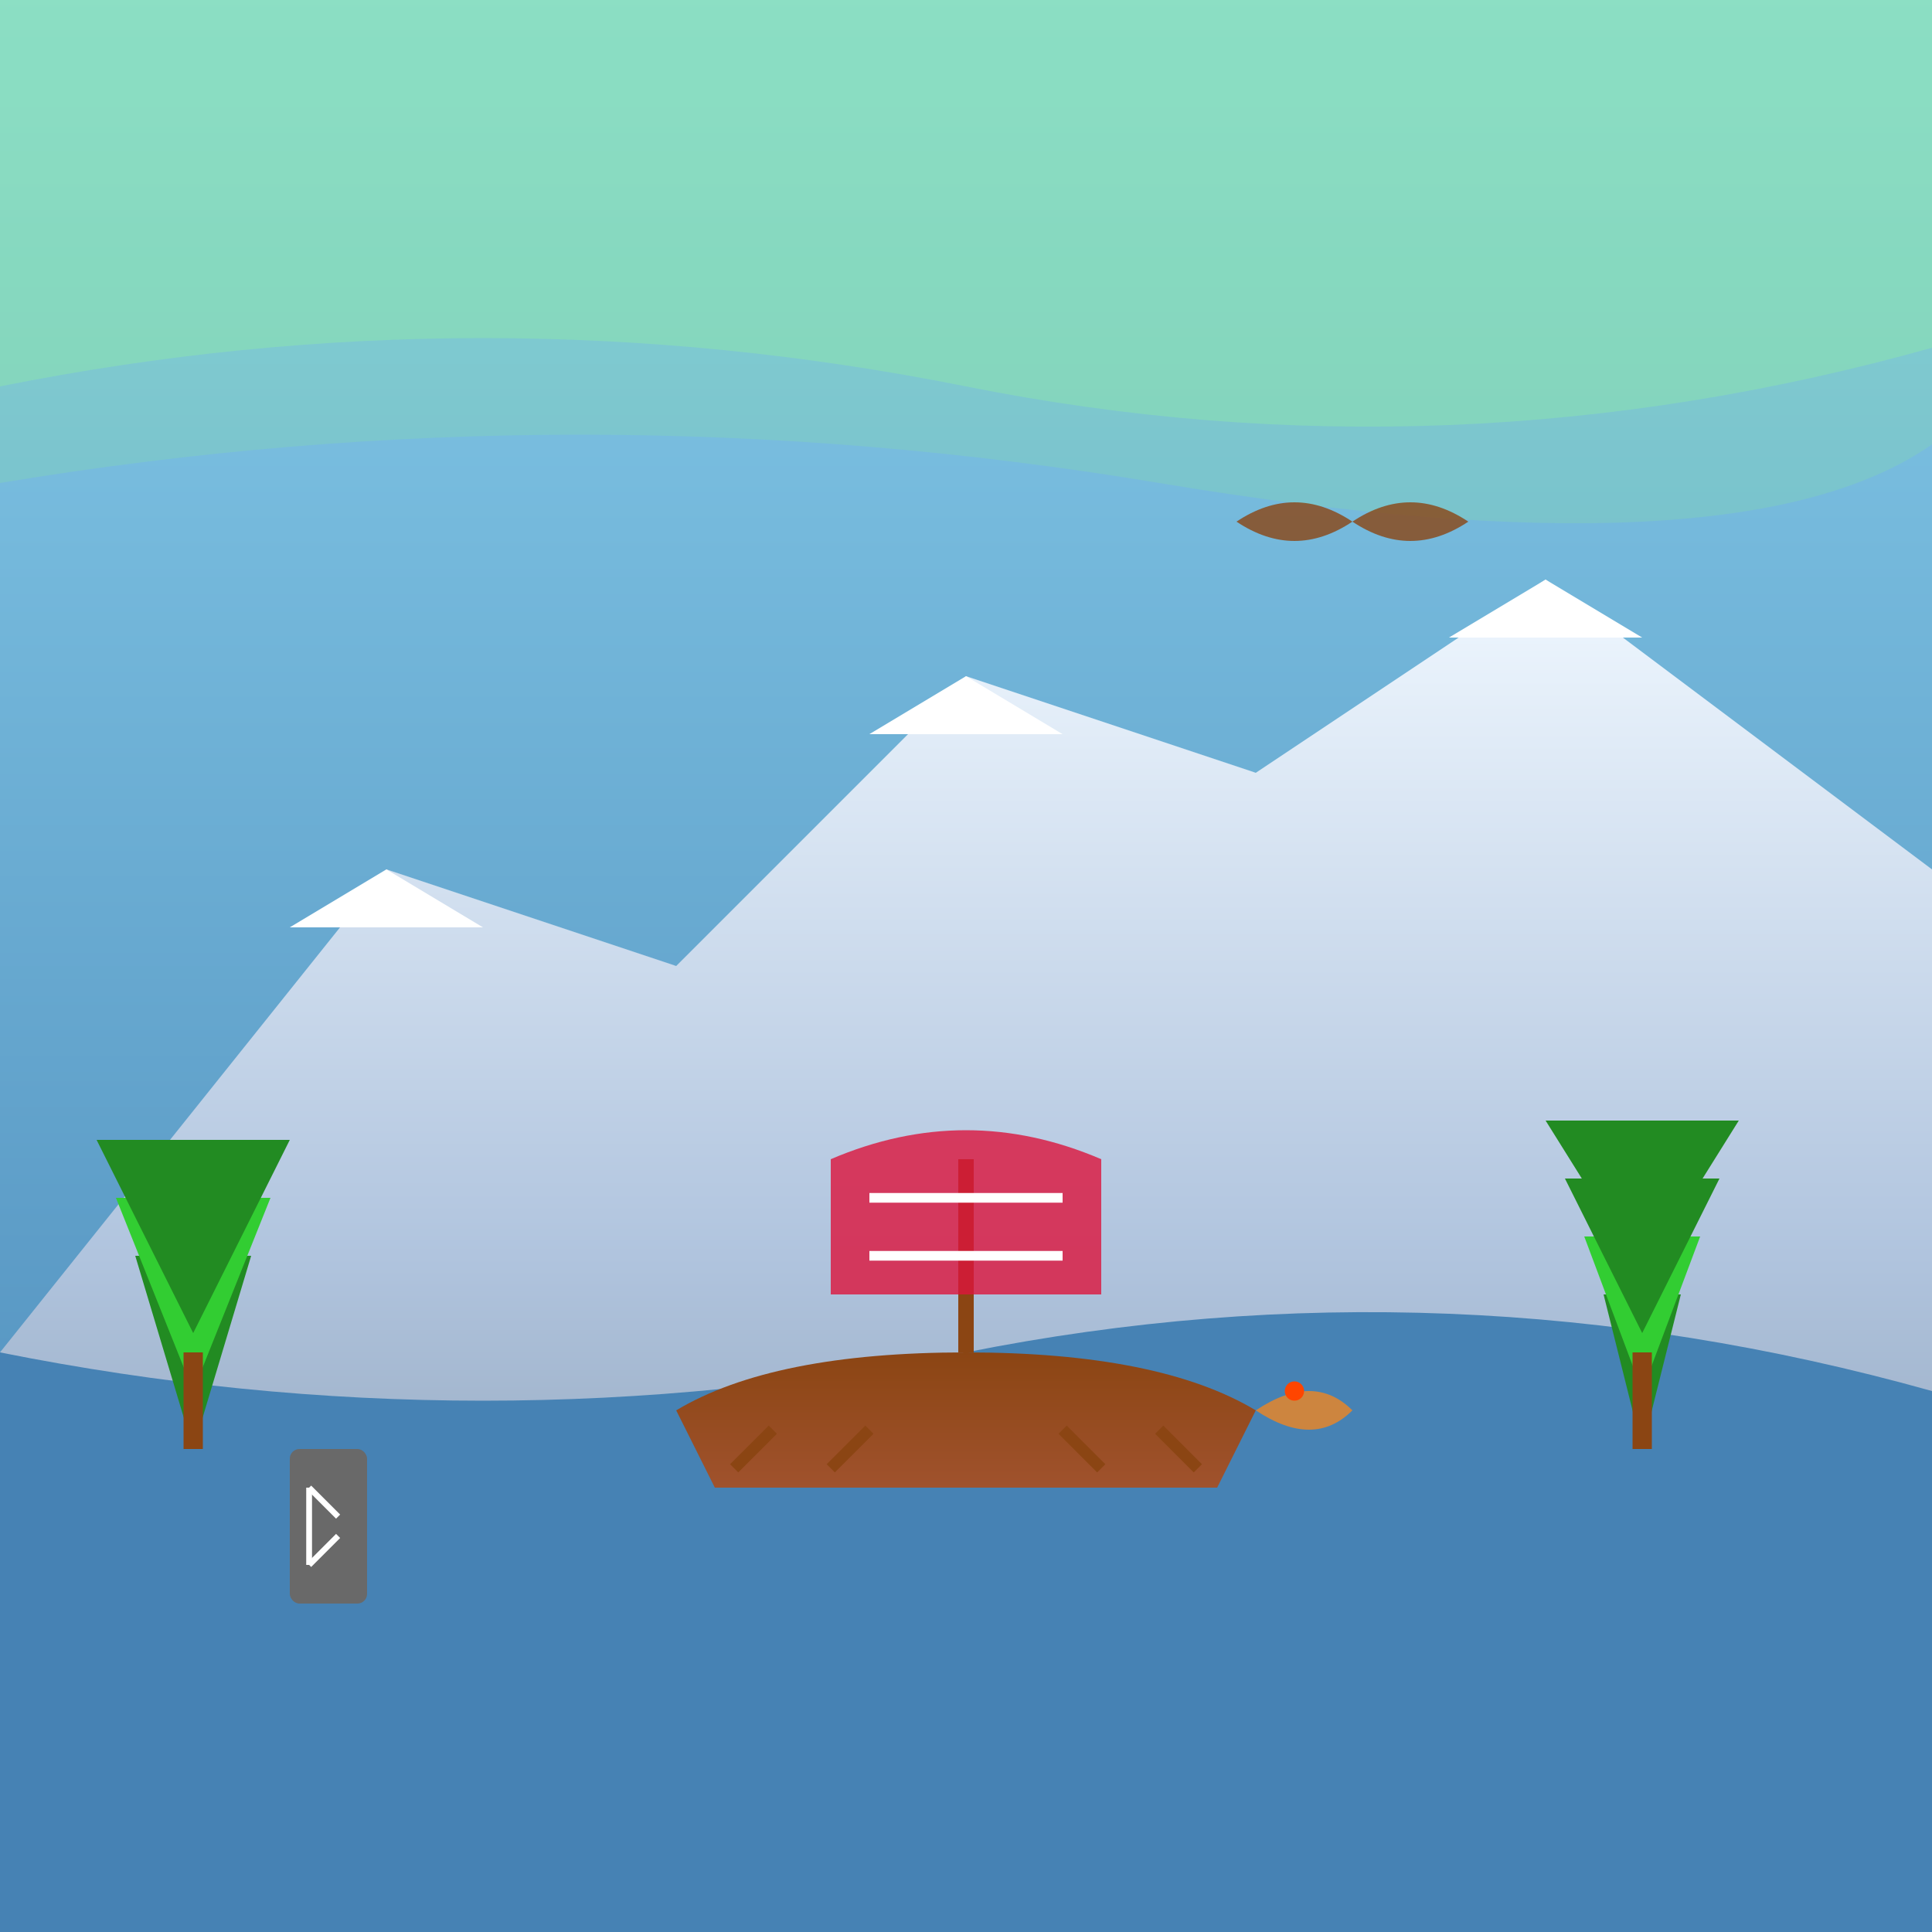 <svg xmlns="http://www.w3.org/2000/svg" viewBox="0 0 100 100" fill="none">
  <rect x="0" y="0" width="100" height="100" fill="#333333" stroke="none"/>
  <defs>
    <linearGradient id="fjordGradient" x1="0%" y1="0%" x2="0%" y2="100%">
      <stop offset="0%" style="stop-color:#87CEEB;stop-opacity:1" />
      <stop offset="100%" style="stop-color:#4682B4;stop-opacity:1" />
    </linearGradient>
    <linearGradient id="mountainGradient" x1="0%" y1="0%" x2="0%" y2="100%">
      <stop offset="0%" style="stop-color:#F0F8FF;stop-opacity:1" />
      <stop offset="50%" style="stop-color:#B0C4DE;stop-opacity:1" />
      <stop offset="100%" style="stop-color:#778899;stop-opacity:1" />
    </linearGradient>
    <linearGradient id="shipGradient" x1="0%" y1="0%" x2="0%" y2="100%">
      <stop offset="0%" style="stop-color:#8B4513;stop-opacity:1" />
      <stop offset="100%" style="stop-color:#A0522D;stop-opacity:1" />
    </linearGradient>
  </defs>
  
  <!-- Background sky with aurora effect -->
  <rect width="100" height="100" fill="url(#fjordGradient)"/>
  
  <!-- Aurora borealis effect -->
  <path d="M0 20 Q25 15 50 20 T100 18 L100 0 L0 0 Z" fill="#98FB98" opacity="0.3"/>
  <path d="M0 25 Q30 20 60 25 T100 23 L100 0 L0 0 Z" fill="#90EE90" opacity="0.2"/>
  
  <!-- Mountains in background -->
  <path d="M0 70 L20 45 L35 50 L50 35 L65 40 L80 30 L100 45 L100 100 L0 100 Z" fill="url(#mountainGradient)"/>
  
  <!-- Snow caps on mountains -->
  <path d="M15 48 L20 45 L25 48 Z" fill="white"/>
  <path d="M45 38 L50 35 L55 38 Z" fill="white"/>
  <path d="M75 33 L80 30 L85 33 Z" fill="white"/>
  
  <!-- Fjord water -->
  <path d="M0 70 Q25 75 50 70 T100 72 L100 100 L0 100 Z" fill="#4682B4"/>
  
  <!-- Viking longship -->
  <g transform="translate(35, 65)">
    <!-- Ship hull -->
    <path d="M0 8 Q5 5 15 5 Q25 5 30 8 L28 12 L2 12 Z" fill="url(#shipGradient)"/>
    <!-- Dragon head prow -->
    <path d="M30 8 Q33 6 35 8 Q33 10 30 8" fill="#CD853F"/>
    <circle cx="32" cy="7" r="0.5" fill="#FF4500"/>
    <!-- Mast -->
    <line x1="15" y1="5" x2="15" y2="-5" stroke="#8B4513" stroke-width="0.8"/>
    <!-- Sail -->
    <path d="M8 -5 Q15 -8 22 -5 L22 2 L8 2 Z" fill="#DC143C" opacity="0.8"/>
    <line x1="10" y1="-3" x2="20" y2="-3" stroke="white" stroke-width="0.5"/>
    <line x1="10" y1="0" x2="20" y2="0" stroke="white" stroke-width="0.5"/>
    <!-- Oars -->
    <line x1="5" y1="9" x2="3" y2="11" stroke="#8B4513" stroke-width="0.6"/>
    <line x1="10" y1="9" x2="8" y2="11" stroke="#8B4513" stroke-width="0.6"/>
    <line x1="20" y1="9" x2="22" y2="11" stroke="#8B4513" stroke-width="0.6"/>
    <line x1="25" y1="9" x2="27" y2="11" stroke="#8B4513" stroke-width="0.6"/>
  </g>
  
  <!-- Pine trees on shore -->
  <g transform="translate(10, 60)">
    <path d="M0 15 L-3 5 L3 5 Z" fill="#228B22"/>
    <path d="M0 12 L-4 2 L4 2 Z" fill="#32CD32"/>
    <path d="M0 9 L-5 -1 L5 -1 Z" fill="#228B22"/>
    <rect x="-0.5" y="10" width="1" height="5" fill="#8B4513"/>
  </g>
  
  <g transform="translate(85, 55)">
    <path d="M0 20 L-2 12 L2 12 Z" fill="#228B22"/>
    <path d="M0 17 L-3 9 L3 9 Z" fill="#32CD32"/>
    <path d="M0 14 L-4 6 L4 6 Z" fill="#228B22"/>
    <path d="M0 11 L-5 3 L5 3 Z" fill="#228B22"/>
    <rect x="-0.5" y="15" width="1" height="5" fill="#8B4513"/>
  </g>
  
  <!-- Runic stone -->
  <g transform="translate(15, 75)">
    <rect x="0" y="0" width="4" height="8" rx="0.5" fill="#696969"/>
    <!-- Simple rune carving -->
    <line x1="1" y1="2" x2="1" y2="6" stroke="#FFF" stroke-width="0.3"/>
    <line x1="1" y1="2" x2="2.5" y2="3.5" stroke="#FFF" stroke-width="0.3"/>
    <line x1="1" y1="6" x2="2.5" y2="4.5" stroke="#FFF" stroke-width="0.3"/>
  </g>
  
  <!-- Flying eagle -->
  <g transform="translate(70, 25)">
    <path d="M0 2 Q-3 0 -6 2 Q-3 4 0 2 Q3 0 6 2 Q3 4 0 2" fill="#8B4513" opacity="0.8"/>
  </g>
</svg>

